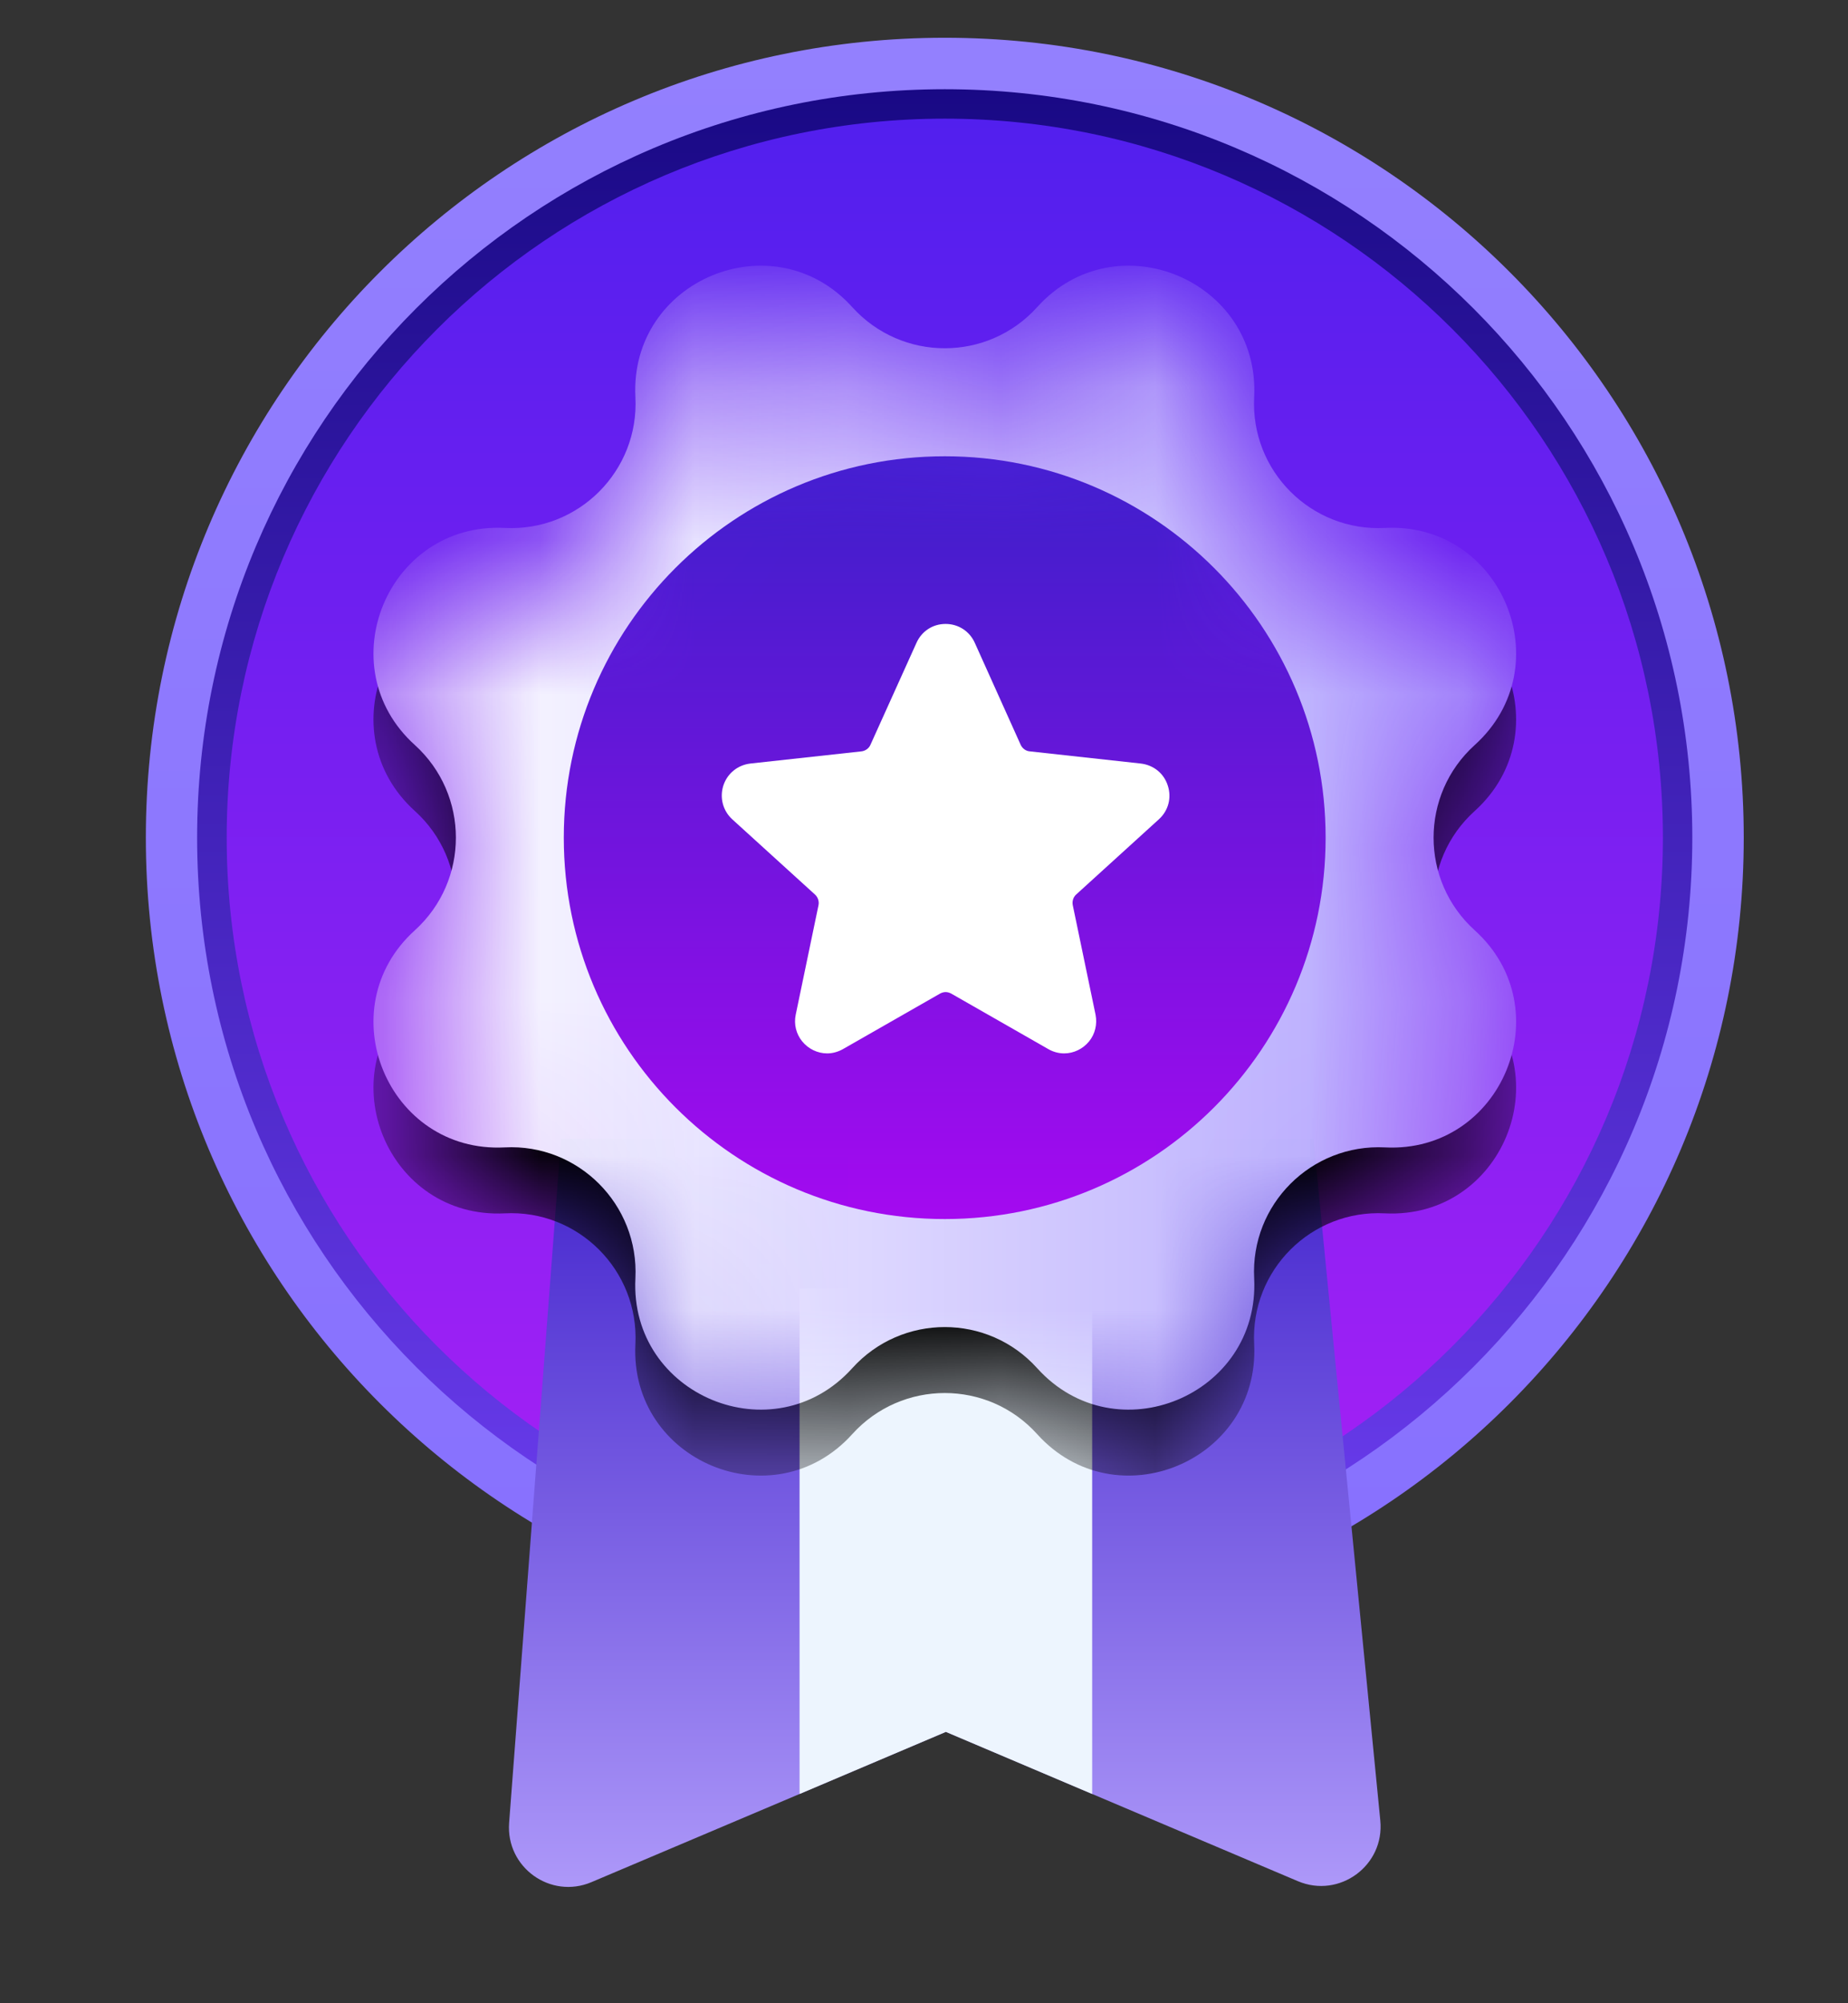 <svg width="12" height="13" viewBox="0 0 12 13" fill="none"
  xmlns="http://www.w3.org/2000/svg">
  <rect x="0" y="0" width="12" height="13" fill="#333333" stroke="none"/>
  <path d="M6.135 10.627C9 10.627 11.323 8.303 11.323 5.436C11.323 2.569 9 0.245 6.135 0.245C3.27 0.245 0.947 2.569 0.947 5.436C0.947 8.303 3.27 10.627 6.135 10.627Z" fill="url(#paint0_linear_647_17248)"/>
  <path d="M6.135 10.293C8.816 10.293 10.989 8.119 10.989 5.436C10.989 2.753 8.816 0.579 6.135 0.579C3.454 0.579 1.28 2.753 1.28 5.436C1.28 8.119 3.454 10.293 6.135 10.293Z" fill="url(#paint1_linear_647_17248)"/>
  <path d="M6.135 10.102C8.71 10.102 10.798 8.013 10.798 5.436C10.798 2.859 8.71 0.77 6.135 0.77C3.559 0.77 1.472 2.859 1.472 5.436C1.472 8.013 3.559 10.102 6.135 10.102Z" fill="url(#paint2_linear_647_17248)"/>
  <path d="M8.963 11.814C8.992 12.106 8.698 12.322 8.428 12.208L7.092 11.642L6.142 11.239L5.192 11.642L3.841 12.214C3.575 12.327 3.284 12.118 3.306 11.829L3.643 7.391H8.529L8.963 11.814Z" fill="url(#paint3_linear_647_17248)"/>
  <path d="M7.092 8.362V11.642L6.142 11.239L5.192 11.642V8.362H7.092Z" fill="#EDF5FE"/>
  <mask id="mask0_647_17248" style="mask-type:alpha" maskUnits="userSpaceOnUse" x="2" y="2" width="8" height="8">
    <path d="M6.735 2.421C7.245 1.855 8.182 2.244 8.144 3.004C8.119 3.483 8.514 3.878 8.993 3.854C9.753 3.815 10.141 4.752 9.576 5.263C9.22 5.584 9.22 6.143 9.576 6.464C10.141 6.975 9.753 7.912 8.993 7.874C8.514 7.849 8.119 8.244 8.144 8.723C8.182 9.484 7.245 9.872 6.735 9.307C6.414 8.951 5.856 8.951 5.534 9.307C5.024 9.872 4.087 9.484 4.126 8.723C4.15 8.244 3.755 7.849 3.277 7.874C2.517 7.912 2.129 6.975 2.694 6.464C3.049 6.143 3.049 5.584 2.694 5.263C2.129 4.752 2.517 3.815 3.277 3.854C3.756 3.878 4.151 3.483 4.126 3.004C4.087 2.244 5.024 1.855 5.534 2.421C5.856 2.777 6.414 2.777 6.735 2.421Z" fill="url(#paint4_linear_647_17248)"/>
  </mask>
  <g mask="url(#mask0_647_17248)">
    <path d="M6.735 2.421C7.245 1.855 8.182 2.244 8.144 3.004C8.119 3.483 8.514 3.878 8.993 3.854C9.753 3.815 10.141 4.752 9.576 5.263C9.22 5.584 9.22 6.143 9.576 6.464C10.141 6.975 9.753 7.912 8.993 7.874C8.514 7.849 8.119 8.244 8.144 8.723C8.182 9.484 7.245 9.872 6.735 9.307C6.414 8.951 5.856 8.951 5.534 9.307C5.024 9.872 4.087 9.484 4.126 8.723C4.15 8.244 3.755 7.849 3.277 7.874C2.517 7.912 2.129 6.975 2.694 6.464C3.049 6.143 3.049 5.584 2.694 5.263C2.129 4.752 2.517 3.815 3.277 3.854C3.756 3.878 4.151 3.483 4.126 3.004C4.087 2.244 5.024 1.855 5.534 2.421C5.856 2.777 6.414 2.777 6.735 2.421Z" fill="url(#paint5_linear_647_17248)"/>
    <path d="M6.735 1.993C7.245 1.428 8.182 1.816 8.144 2.577C8.119 3.056 8.514 3.451 8.993 3.426C9.753 3.387 10.141 4.325 9.576 4.835C9.22 5.157 9.22 5.715 9.576 6.037C10.141 6.547 9.753 7.485 8.993 7.446C8.514 7.422 8.119 7.817 8.144 8.296C8.182 9.056 7.245 9.444 6.735 8.879C6.414 8.523 5.856 8.523 5.534 8.879C5.024 9.444 4.087 9.056 4.126 8.296C4.15 7.817 3.755 7.421 3.277 7.446C2.517 7.485 2.129 6.547 2.694 6.037C3.049 5.715 3.049 5.157 2.694 4.835C2.129 4.325 2.517 3.388 3.277 3.426C3.756 3.451 4.151 3.056 4.126 2.577C4.087 1.816 5.024 1.428 5.534 1.993C5.856 2.349 6.414 2.349 6.735 1.993Z" fill="url(#paint6_linear_647_17248)"/>
    <path d="M6.135 7.911C7.501 7.911 8.608 6.803 8.608 5.436C8.608 4.069 7.501 2.961 6.135 2.961C4.769 2.961 3.661 4.069 3.661 5.436C3.661 6.803 4.769 7.911 6.135 7.911Z" fill="url(#paint7_linear_647_17248)"/>
    <path d="M6.91 6.836C6.874 6.836 6.838 6.826 6.807 6.808L6.177 6.448C6.166 6.442 6.153 6.438 6.14 6.438C6.128 6.438 6.115 6.442 6.104 6.448L5.474 6.808C5.442 6.826 5.407 6.836 5.371 6.836C5.309 6.836 5.249 6.807 5.209 6.758C5.17 6.71 5.154 6.647 5.167 6.585L5.315 5.874C5.32 5.849 5.311 5.822 5.292 5.805L4.755 5.317C4.694 5.261 4.672 5.177 4.697 5.098C4.723 5.019 4.79 4.965 4.872 4.955L5.594 4.876C5.619 4.873 5.642 4.857 5.652 4.834L5.951 4.172C5.985 4.096 6.057 4.049 6.14 4.049C6.223 4.049 6.296 4.096 6.33 4.172L6.628 4.834C6.639 4.857 6.661 4.874 6.687 4.876L7.408 4.955C7.491 4.965 7.558 5.019 7.583 5.098C7.609 5.177 7.587 5.261 7.525 5.317L6.988 5.805C6.969 5.822 6.961 5.849 6.966 5.874L7.114 6.585C7.126 6.647 7.111 6.71 7.072 6.758C7.032 6.807 6.972 6.836 6.91 6.836Z" fill="white"/>
    <path d="M6.268 4.2L6.566 4.862C6.587 4.907 6.63 4.938 6.679 4.944L7.401 5.023C7.521 5.036 7.569 5.185 7.48 5.267L6.943 5.755C6.906 5.788 6.89 5.839 6.9 5.888L7.047 6.599C7.072 6.717 6.945 6.809 6.84 6.749L6.21 6.389C6.167 6.364 6.114 6.364 6.071 6.389L5.441 6.749C5.335 6.809 5.208 6.717 5.233 6.599L5.381 5.888C5.391 5.839 5.375 5.788 5.338 5.755L4.801 5.267C4.711 5.185 4.759 5.036 4.88 5.023L5.601 4.944C5.65 4.938 5.693 4.907 5.714 4.861L6.012 4.2C6.062 4.089 6.219 4.089 6.268 4.2Z" fill="white"/>
    <path d="M6.162 4.545C6.132 4.63 6.073 4.687 6.03 4.672C5.988 4.657 5.978 4.576 6.008 4.491C6.038 4.406 6.097 4.349 6.14 4.364C6.182 4.379 6.192 4.46 6.162 4.545Z" fill="white"/>
    <path d="M6.037 4.777C6.037 4.808 6.012 4.833 5.981 4.833C5.95 4.833 5.925 4.808 5.925 4.777C5.925 4.746 5.95 4.721 5.981 4.721C6.012 4.721 6.037 4.746 6.037 4.777Z" fill="white"/>
    <path d="M7.072 5.227C6.983 5.219 6.913 5.177 6.916 5.132C6.92 5.087 6.996 5.057 7.086 5.064C7.176 5.072 7.246 5.114 7.242 5.159C7.238 5.204 7.162 5.234 7.072 5.227Z" fill="white"/>
    <path d="M6.817 5.165C6.787 5.173 6.756 5.155 6.748 5.125C6.74 5.095 6.758 5.064 6.788 5.056C6.818 5.049 6.849 5.066 6.857 5.097C6.864 5.127 6.846 5.157 6.817 5.165Z" fill="white"/>
  </g>
  <defs>
    <linearGradient id="paint0_linear_647_17248" x1="6.135" y1="10.627" x2="6.135" y2="0.245" gradientUnits="userSpaceOnUse">
      <stop stop-color="#8770FE"/>
      <stop offset="1" stop-color="#9380FE"/>
    </linearGradient>
    <linearGradient id="paint1_linear_647_17248" x1="6.135" y1="10.293" x2="6.135" y2="0.579" gradientUnits="userSpaceOnUse">
      <stop stop-color="#6C3DF0"/>
      <stop offset="1" stop-color="#190985"/>
    </linearGradient>
    <linearGradient id="paint2_linear_647_17248" x1="6.135" y1="10.102" x2="6.135" y2="0.77" gradientUnits="userSpaceOnUse">
      <stop stop-color="#A620F5"/>
      <stop offset="1" stop-color="#521FEE"/>
    </linearGradient>
    <linearGradient id="paint3_linear_647_17248" x1="6.135" y1="12.245" x2="6.135" y2="7.391" gradientUnits="userSpaceOnUse">
      <stop stop-color="#AD98F9"/>
      <stop offset="1" stop-color="#4223CC"/>
    </linearGradient>
    <linearGradient id="paint4_linear_647_17248" x1="6.135" y1="9.576" x2="6.135" y2="2.152" gradientUnits="userSpaceOnUse">
      <stop stop-color="#1A1A1A"/>
      <stop offset="1" stop-color="white"/>
    </linearGradient>
    <linearGradient id="paint5_linear_647_17248" x1="6.135" y1="9.576" x2="6.135" y2="2.152" gradientUnits="userSpaceOnUse">
      <stop/>
      <stop offset="1"/>
    </linearGradient>
    <linearGradient id="paint6_linear_647_17248" x1="2.425" y1="5.436" x2="9.845" y2="5.436" gradientUnits="userSpaceOnUse">
      <stop stop-color="white"/>
      <stop offset="1" stop-color="#B0A2FE"/>
    </linearGradient>
    <linearGradient id="paint7_linear_647_17248" x1="6.135" y1="7.911" x2="6.135" y2="2.961" gradientUnits="userSpaceOnUse">
      <stop stop-color="#A40AF0"/>
      <stop offset="1" stop-color="#3D1FCA"/>
    </linearGradient>
  </defs>
</svg>
